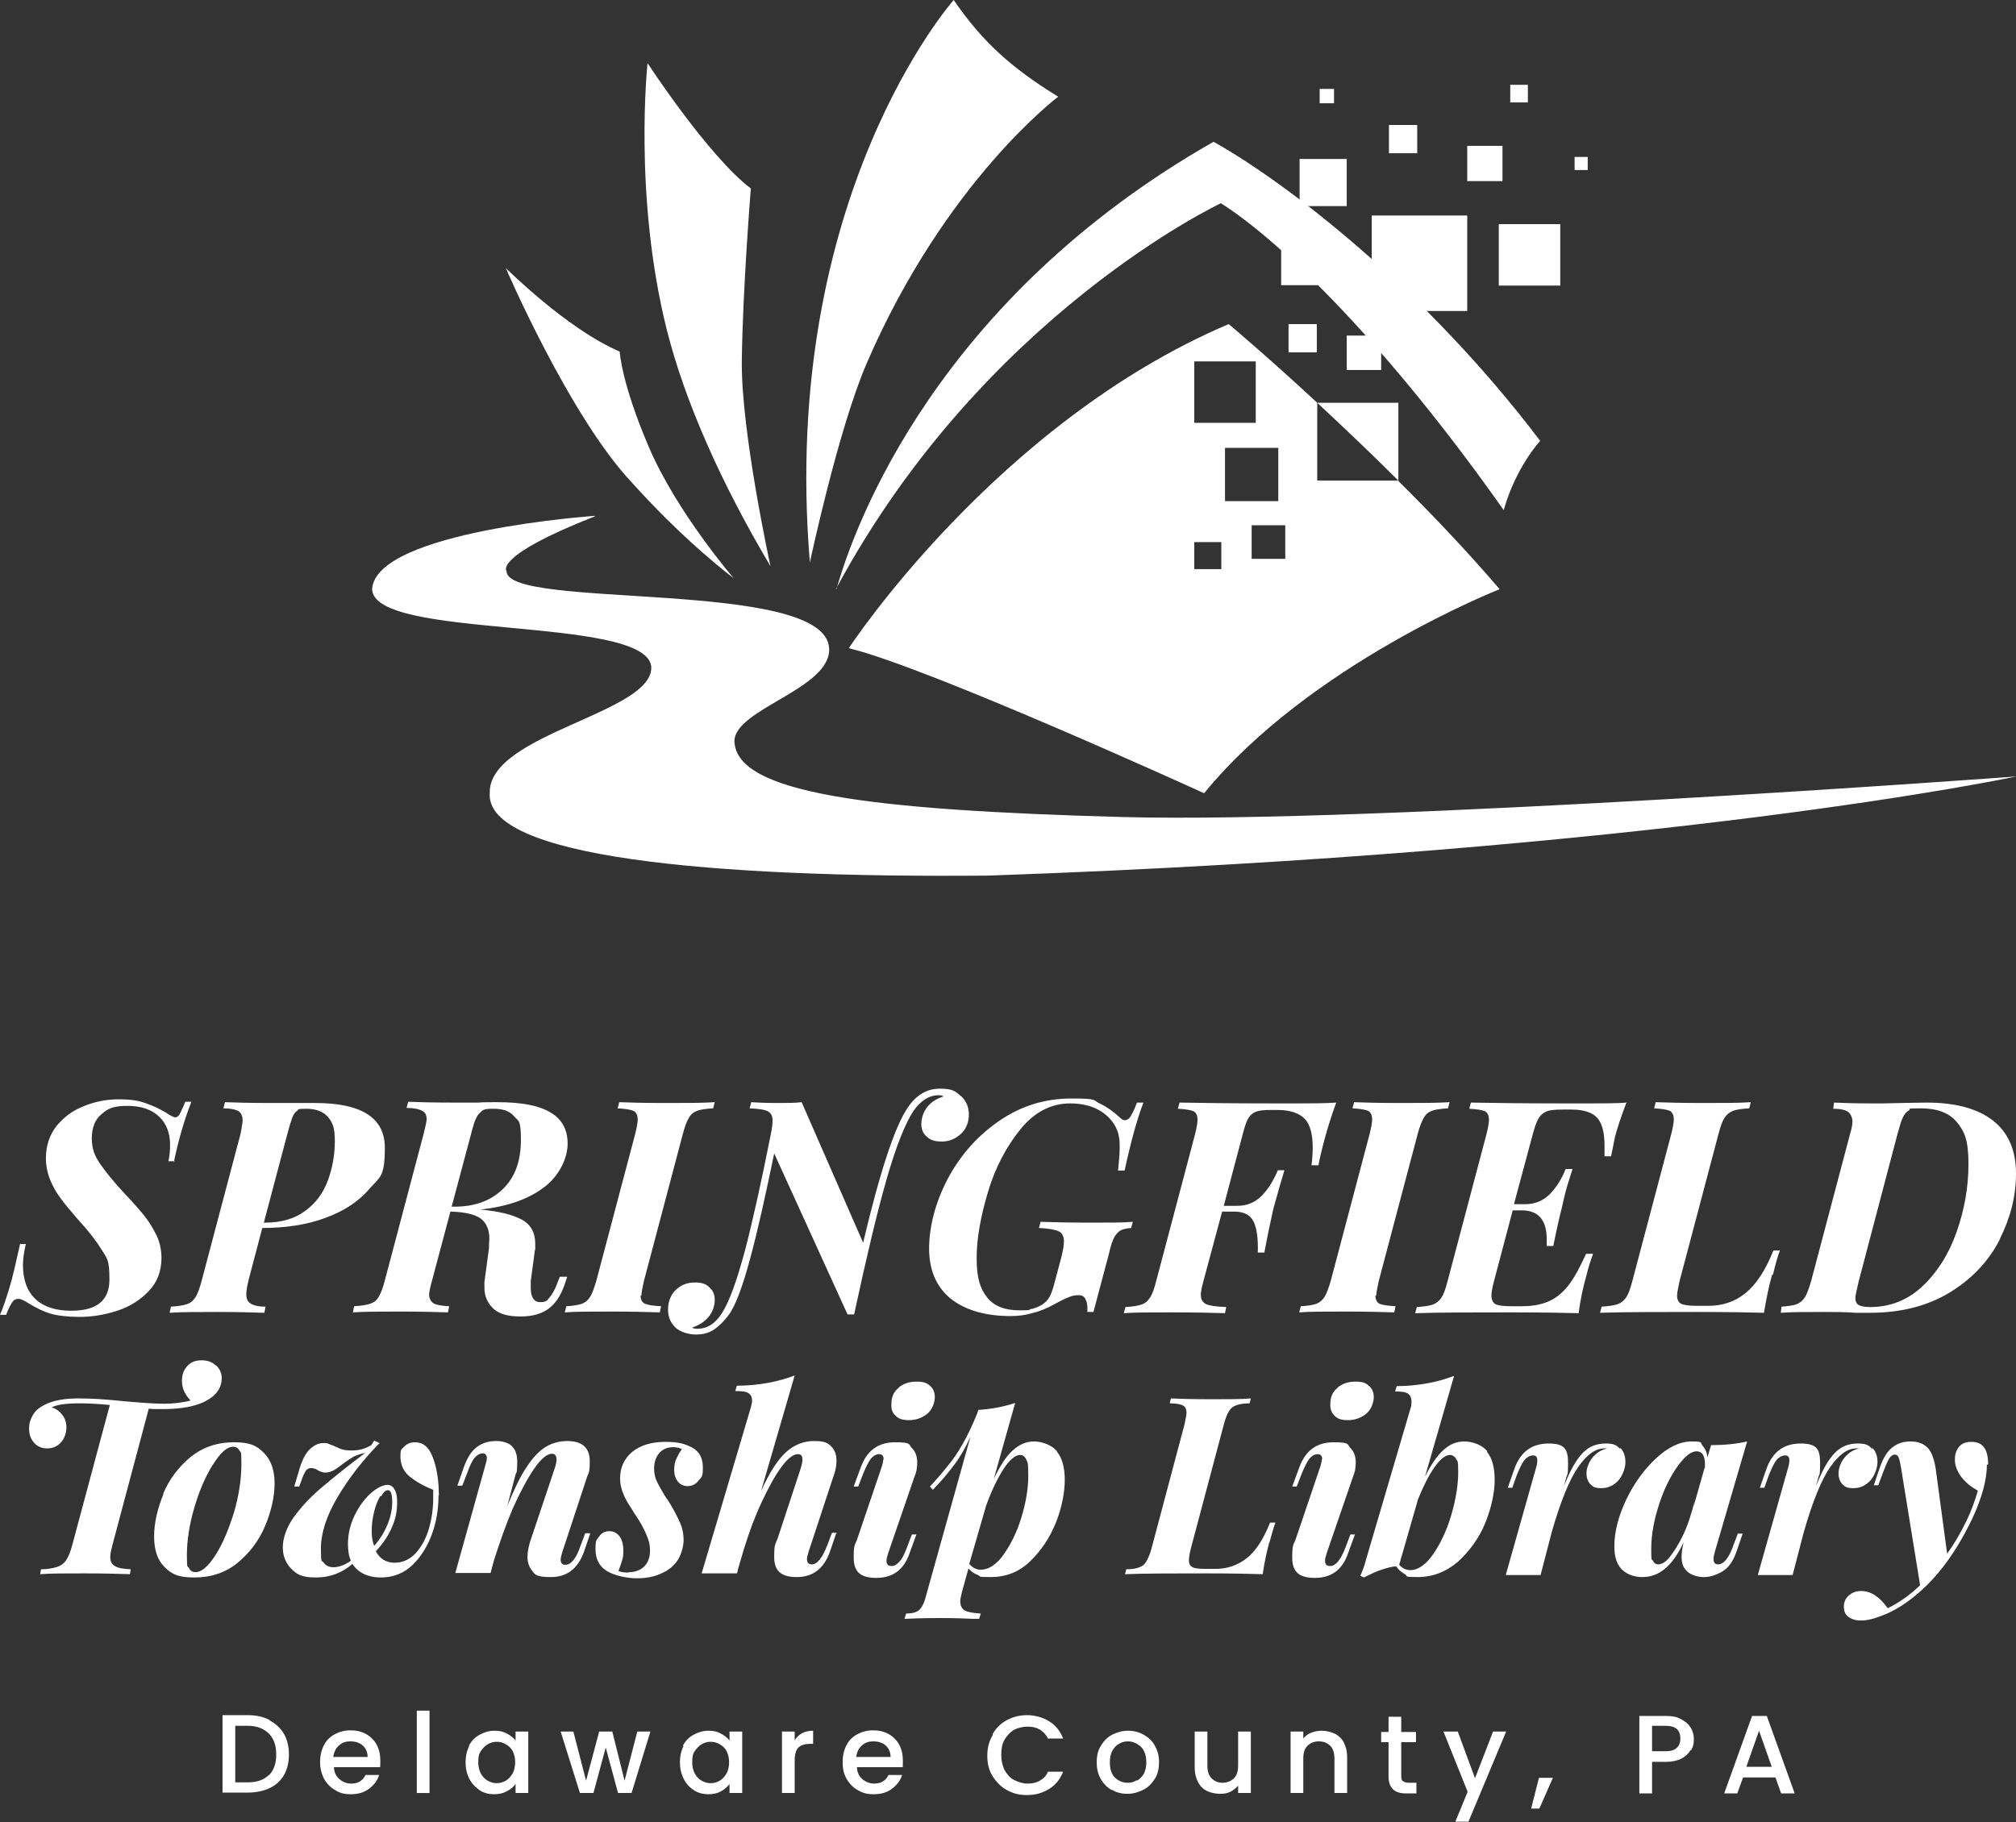 <svg xmlns="http://www.w3.org/2000/svg" id="Layer_1" viewBox="0 0 491.9 444.7"><rect x="0" y="0" width="491.9" height="444.7" fill="#333333" stroke="none"/><defs><style>      .st0 {        fill: #fff;      }    </style></defs><path class="st0" d="M179,141.1s-11.5-8.5-24.8-23.3c-15.2-16.1-30.8-52.4-30.8-52.4,0,0,14.9,14.9,27.8,20.4,0,0,.4,7.7,7.2,23.5,6.8,15.8,20.6,31.8,20.6,31.8h0Z"></path><path class="st0" d="M188,138.2c-12-20.2-20.9-40.2-25.3-57.7-8.2-32.7-4.7-65.1-4.7-65.1,0,0,14.8,22.7,25.2,30.6,0,0-2,24.9-2.2,42.1-.2,17.2,7,50.1,7,50.1h0Z"></path><path class="st0" d="M197.6,137.2C190.2,47.9,232.7,0,232.7,0c7,10.2,14.1,16.6,25.5,23.6,0,0-27.5,20.6-46.7,65-7,16.2-13.9,48.7-13.9,48.7h0Z"></path><path class="st0" d="M204.1,143.8c4.5-16.1,24.8-70.9,92-109.2,17.9,10,51.8,36.1,79.7,73,0,0-5.9,6.3-8.9,16.9-28.2-40-53.9-65.3-69-74.9,0,0-58,27.2-93.9,94.1h0Z"></path><path class="st0" d="M341.2,117.3h-19.8v-19c-12.4-11.5-21.6-19.2-21.6-19.2-56.7,24.1-92.7,79.1-92.7,79.1,19.5,4.7,86.7,35.4,86.7,35.4,25.8-31.6,72.1-49.8,72.1-49.8-7.6-8.9-16.2-18-24.7-26.4h0ZM291.4,88.2h15v15h-15v-15ZM298,138.9h-6.6v-6.6h6.6v6.6ZM298.9,122.3v-13h13v13h-13ZM313.6,136.4h-8.2v-8.2h8.2v8.2Z"></path><path class="st0" d="M145.1,125.9s-53.2,3.7-54.3,17.8c0,12.6,66.5,6.4,68.1,18.9.9,11.4-39.7,16.4-39.4,30.9-1.2,15.7,53.5,20.8,121.6,20.2,164.5-5.7,250.9-24.2,250.9-24.2,0,0-156.5,11.6-218.3,9.9s-94.1-5.8-94.5-18.5c0-7.9,23.7-12.8,23.1-22.7-.9-17.1-78.7-9.3-78.7-18.8,0,0-3.4-3.6,21.6-13.4h0Z"></path><path class="st0" d="M341.2,98.3v19c-6.9-6.9-13.8-13.4-19.8-19h19.8Z"></path><rect class="st0" x="314.4" y="79.1" width="6.9" height="6.9"></rect><rect class="st0" x="328.6" y="81.9" width="8.4" height="8.4"></rect><rect class="st0" x="312.6" y="57.1" width="12.5" height="12.5"></rect><rect class="st0" x="358" y="35.6" width="8.6" height="8.6"></rect><rect class="st0" x="365.7" y="54.7" width="15" height="15"></rect><rect class="st0" x="334.7" y="52.6" width="23.3" height="23.3"></rect><rect class="st0" x="317.1" y="38.8" width="11.5" height="11.5"></rect><rect class="st0" x="322" y="21.7" width="3.5" height="3.5"></rect><rect class="st0" x="368.5" y="20.7" width="4.3" height="4.3"></rect><rect class="st0" x="384.2" y="38.3" width="3.2" height="3.2"></rect><rect class="st0" x="301.9" y="45.3" width="4.5" height="4.5"></rect><rect class="st0" x="338.9" y="30.5" width="6.9" height="6.9"></rect><path class="st0" d="M42.6,283.4h-1.5c.3-1.4.4-2.8.4-4,0-2.9-.9-5.2-2.7-6.9-1.8-1.7-4.3-2.6-7.7-2.6s-4.7.6-6.3,2c-1.6,1.3-2.4,3.3-2.4,5.9s.7,4.3,2,6.2,3.3,4.4,6,7.3c2,2.1,3.6,3.9,4.8,5.4,1.2,1.5,2.1,3,3,4.8.8,1.7,1.2,3.6,1.2,5.5,0,3.2-1,5.9-3.1,8.1s-4.6,3.8-7.7,4.8c-3.1,1-6.1,1.5-9.1,1.5s-5.5-.3-7.2-.8-3.5-1.4-5.3-2.5c-1.1-.7-1.9-1.1-2.5-1.1s-1.1.2-1.5.8-.9,1.5-1.5,3.1H0c.8-1.8,1.5-4,2.3-6.6s1.6-6.2,2.6-10.7h1.4c-.4,1.8-.7,3.5-.7,5.1,0,3.6,1,6.4,3,8.3,2,1.9,4.9,2.9,8.8,2.9,6.2,0,9.3-2.5,9.3-7.6s-.6-5.1-1.9-7.3c-1.3-2.1-3.2-4.6-5.8-7.4-1.7-2-3.1-3.6-4.1-5-1-1.3-1.9-2.8-2.6-4.5s-1.1-3.5-1.1-5.4c0-3.1.9-5.7,2.6-7.9,1.8-2.2,4-3.8,6.8-4.9s5.5-1.6,8.4-1.6,4.7.3,6.4.9c1.8.6,3.5,1.4,5,2.3,1.2.8,2,1.2,2.4,1.2s.8-.3,1.1-.9.8-1.6,1.3-2.9h1.5c-1.8,4.6-3.2,9.5-4.3,14.8h0Z"></path><path class="st0" d="M60.6,312.7c-.3,1.2-.5,2.2-.5,3.2s.3,1.8,1,2.2c.7.5,1.9.8,3.7.8l-.3,1.5c-2.9-.1-6.6-.2-11.1-.2s-9.5,0-12,.2l.3-1.5c1.7-.1,3-.3,3.9-.6s1.5-.8,2.1-1.7c.5-.8,1-2.1,1.5-4l9.5-35.9c.3-1.6.5-2.7.5-3.4s-.3-1.7-1-2.1c-.7-.4-1.9-.7-3.7-.7l.4-1.5c2.5.1,6.3.2,11.5.2s4.1,0,5.2,0h5.3c11.3,0,17,3.6,17,10.9s-1.2,7.1-3.8,10.1-6,5.3-10.6,7c-4.5,1.7-9.7,2.5-15.5,2.5l-3.4,12.9h0ZM64.4,298.4h.3c4,0,7.3-1,9.8-2.9,2.6-1.9,4.4-4.4,5.5-7.4s1.7-6.2,1.7-9.6-.6-4.6-1.7-5.9-2.9-2-5.3-2-1.8.2-2.2.5c-.5.3-.9.9-1.2,1.7-.3.8-.7,2.1-1.2,4l-5.7,21.5h0Z"></path><path class="st0" d="M136.7,311.6h1.7l-.3.9c-.9,3-2.2,5.3-4,6.7-1.7,1.4-4.1,2.1-7.1,2.1s-5.2-.6-6.6-1.9-2.2-3-2.2-5.1,0-1.1,0-1.4l1.1-8.2c0-1.2.1-2,.1-2.4,0-2.2-.7-3.8-2.1-4.9-1.4-1-3.8-1.6-7.4-1.7l-4.5,16.9c-.5,1.7-.7,2.9-.7,3.5s.4,1.6,1.1,2,2,.6,3.8.7l-.3,1.5c-2.9-.1-6.7-.2-11.3-.2s-9.3,0-11.9.2l.3-1.5c1.7-.1,3-.3,3.9-.6s1.6-.8,2.1-1.7c.5-.8,1-2.1,1.5-4l9.5-35.9c.4-1.7.7-2.9.7-3.4,0-1-.3-1.7-1.1-2.1-.7-.4-2-.7-3.8-.7l.4-1.5c2.5.1,6.1.2,10.9.2h6.2c1.1-.1,2.7-.1,4.6-.1,5.9,0,10.2.8,13,2.5,2.8,1.6,4.2,4.2,4.2,7.6s-1.9,7.8-5.8,10.7c-3.8,2.9-9,4.7-15.5,5.4,4.4.4,7.7,1.2,10,2.4s3.4,3.2,3.4,6,0,.8-.1,1.6l-1,7.5c0,.4,0,.9,0,1.6,0,2.3.8,3.5,2.3,3.5s1.7-.4,2.4-1.3c.7-.8,1.4-2.2,2-3.9l.4-1h0ZM110.3,294.5h.6c4.9,0,8.8-1.4,11.8-4.3s4.4-6.9,4.4-12-.6-4.5-1.7-5.8-2.8-1.8-5.1-1.8-2.5.3-3.2,1c-.7.6-1.3,1.9-1.8,3.8l-5.1,19.1h0Z"></path><path class="st0" d="M156.3,316.2c0,1,.4,1.7,1.1,2s2,.5,3.9.6l-.3,1.5c-2.8-.1-6.7-.2-11.8-.2s-8.9,0-11.4.2l.4-1.5c1.7-.1,2.9-.3,3.8-.6.8-.3,1.5-.9,2-1.7.5-.8,1-2.2,1.5-3.9l9.5-35.9c.4-1.6.6-2.8.6-3.5,0-1.1-.4-1.8-1.1-2.1s-2-.5-3.8-.6l.4-1.5c2.4.1,6.1.2,11.4.2s8.7,0,11.9-.2l-.4,1.5c-1.8.1-3.1.3-3.9.6-.8.3-1.5.8-2,1.7-.5.8-1,2.1-1.5,4l-9.5,35.9c-.4,1.8-.6,3-.6,3.5h0Z"></path><path class="st0" d="M234.6,267.6c1.2,1.2,1.8,2.6,1.8,4.4s-.6,3.5-1.9,4.7-2.8,1.9-4.7,1.9-2.8-.4-3.7-1.2c-.9-.8-1.3-1.8-1.3-3.1s.5-3,1.5-4.2c1-1.2,2.3-2,3.9-2.5-.2-.2-.6-.3-1.2-.3-2.3,0-4.3,1.3-6.1,3.8-2.1,3.2-4.3,8.8-6.6,16.8s-4.9,19-7.9,32.9h-1.6l-17.9-39.3c-2.1,10.2-4,18.8-5.9,25.8-1.9,7-3.6,11.6-5.4,13.9-1.1,1.4-2.2,2.5-3.4,3.3-1.2.8-2.6,1.2-4.4,1.2s-3.8-.6-5-1.7c-1.2-1.2-1.8-2.6-1.8-4.4s.6-3.5,1.8-4.7,2.8-1.9,4.7-1.9,2.8.4,3.6,1.2c.9.8,1.3,1.8,1.3,3.1s-.5,3-1.6,4.2c-1,1.2-2.4,2-3.9,2.5.2.2.6.3,1.2.3,2.5,0,4.5-1.3,6.1-3.9,1.8-2.8,3.6-7.9,5.6-15.3,1.9-7.3,4-16.8,6.3-28.4.3-1.4.4-2.5.4-3.2,0-1.2-.4-1.9-1.2-2.3s-2.2-.6-4.4-.7l.4-1.5c1.5.1,3.7.2,6.4.2s4.2,0,5.9-.2l15,34.3c4.1-17.3,7.7-28.3,10.9-33,2.1-3.1,4.7-4.6,7.8-4.6s3.8.6,5,1.7h0Z"></path><path class="st0" d="M251.7,319.5c1-.3,1.8-.6,2.6-1.1.8-.5,1.4-1.2,1.8-1.9s.8-1.9,1.2-3.4l1.7-6.4c.4-1.6.6-2.8.6-3.8s-.4-2-1.3-2.4-2.5-.7-4.8-.8l.4-1.5c3,.1,7.1.2,12.3.2s7.9,0,10.2-.2l-.4,1.5c-1.2.1-2,.3-2.6.6-.5.3-1,.8-1.5,1.6-.4.8-.9,2.1-1.3,4l-3.8,14.3h-1.5c.1-1.2,0-2.2-.4-3-.3-.8-.9-1.1-1.7-1.1s-1.5.1-2.2.4c-.7.3-1.5.6-2.2,1-.8.4-1.3.7-1.7.9-1.8,1-3.6,1.7-5.3,2.1-1.7.5-3.4.7-5.2.7-6.3,0-11.2-1.5-14.7-4.3-3.5-2.9-5.2-7-5.2-12.2s1.5-11.2,4.5-16.9c3-5.7,7.1-10.4,12.4-14.1,5.3-3.7,11.2-5.6,17.8-5.6s5.2.4,6.9,1.2,3.4,2,5,3.5c.4.4.8.6,1.2.6s1-.3,1.4-1,1-1.8,1.5-3.3h1.6c-1.6,4.1-3.1,9.7-4.6,16.6h-1.6c.2-2.1.4-3.9.4-5.4s0-2.1-.2-2.9c-.1-.8-.4-1.6-.8-2.4-1-1.8-2.4-3.2-4.3-4.2s-4.2-1.5-6.8-1.5c-4.6,0-8.7,2.1-12.1,6.3-3.4,4.2-6.1,9.2-7.9,15.2s-2.8,11.4-2.8,16.3.9,7.5,2.6,9.6c1.7,2.1,4.3,3.1,7.8,3.1s2-.1,3-.4h0Z"></path><path class="st0" d="M326,269.2c-1.1,3-2,5.9-2.8,8.8-.8,3-1.3,5.2-1.5,6.4h-1.7c.2-1.5.3-3,.3-4.4,0-3.3-.7-5.7-2-7s-3.5-2.1-6.5-2.1h-1.7c-1.6,0-2.8.1-3.6.4s-1.4.8-1.9,1.6-.9,2.1-1.4,4l-4.6,17.4h3.3c2.3,0,4.3-.8,5.9-2.4,1.6-1.6,2.9-3.7,4-6.3h1.6c-.7,2.3-1.6,5.4-2.7,9.4-.4,1.8-1.2,5.4-2.2,10.7h-1.6c.1-3.3-.2-5.8-1-7.5-.8-1.7-2.4-2.5-4.8-2.5h-2.9l-4.6,17.1c-.4,1.5-.6,2.5-.6,3.2,0,1.2.5,1.9,1.3,2.3.9.4,2.5.6,4.9.7l-.3,1.5c-2.9-.1-7.2-.2-12.9-.2s-9.2,0-11.8.2l.4-1.5c1.7-.1,3-.3,3.9-.6s1.5-.8,2.1-1.7,1-2.1,1.5-4l9.5-35.9c.4-1.6.6-2.8.6-3.5,0-1.1-.4-1.8-1-2.1-.7-.3-2-.5-3.8-.6l.4-1.5c5.2.1,13.1.2,23.5.2s11.7,0,14.7-.2h0Z"></path><path class="st0" d="M335.6,316.2c0,1,.4,1.7,1,2,.7.3,2,.5,3.9.6l-.3,1.5c-2.8-.1-6.7-.2-11.8-.2s-8.9,0-11.4.2l.4-1.5c1.7-.1,3-.3,3.8-.6s1.5-.9,2-1.7c.5-.8,1-2.2,1.5-3.9l9.5-35.9c.4-1.6.6-2.8.6-3.5,0-1.1-.4-1.8-1-2.1-.7-.3-2-.5-3.8-.6l.4-1.5c2.4.1,6.1.2,11.4.2s8.7,0,11.9-.2l-.4,1.5c-1.8.1-3.1.3-3.9.6-.8.3-1.5.8-2,1.7s-1,2.1-1.5,4l-9.5,35.9c-.4,1.8-.6,3-.6,3.5h0Z"></path><path class="st0" d="M396.8,269.2c-1.4,3.7-2.3,6.5-2.8,8.5-.2,1.1-.5,2.6-.9,4.5h-1.6c0-.6,0-1.5,0-2.6,0-3.2-.6-5.5-1.8-6.8s-3.3-2-6.2-2h-2.2c-1.7,0-3,.1-3.8.4-.8.3-1.5.8-2,1.6-.5.8-1,2.1-1.5,4l-4.6,17.1h2.7c2.4,0,4.4-.8,6.1-2.5,1.6-1.7,2.9-3.7,3.8-6.1h1.7c-.9,2.8-1.7,5.3-2.2,7.6l-.4,1.8c-.6,2.3-1.3,5.4-2.1,9.4h-1.6c0-.3,0-.9,0-1.6,0-4.7-2-7.1-6.1-7.1h-2.2l-4.6,17.4c-.4,1.5-.6,2.7-.6,3.5s.4,1.7,1,2,1.9.5,3.7.5h2.7c2.6,0,4.8-.4,6.6-1.2,1.8-.8,3.4-2.1,4.8-3.9s2.8-4.4,4.3-7.7h1.7c-.5,1.4-1.1,3.1-1.6,5.2-.8,2.9-1.5,5.9-1.9,9.3-3.3-.1-8.8-.2-16.4-.2s-18.2,0-23.5.2l.4-1.5c1.7-.1,3-.3,3.9-.6.8-.3,1.5-.8,2.1-1.7s1-2.1,1.5-4l9.5-35.9c.4-1.6.6-2.8.6-3.5,0-1.1-.4-1.8-1-2.1-.7-.3-2-.5-3.8-.6l.4-1.5c5.2.1,13.1.2,23.5.2s11.7,0,14.7-.2h0Z"></path><path class="st0" d="M432.4,311.1c-.8,2.7-1.4,5.8-2,9.3-3.3-.1-8.8-.2-16.4-.2s-18.4,0-23.6.2l.4-1.5c1.7-.1,3-.3,3.9-.6.8-.3,1.5-.8,2.1-1.7s1-2.1,1.5-4l9.5-35.9c.4-1.6.6-2.8.6-3.5,0-1.1-.4-1.8-1-2.1-.7-.3-2-.5-3.8-.6l.4-1.5c2.5.1,6.5.2,11.9.2s8.3,0,11.3-.2l-.4,1.5c-1.8.1-3.1.3-3.9.6s-1.5.8-2.1,1.7-1,2.1-1.5,4l-9.5,35.9c-.4,1.8-.6,3-.6,3.5,0,1,.4,1.7,1,2s2,.5,3.8.5h2.9c3.4,0,6.4-1,9-3.1s4.9-5.6,6.8-10.4h1.6c-.5,1.3-1.1,3.3-1.7,5.9h0Z"></path><path class="st0" d="M487.9,302.6c-2.7,5.2-6.7,9.5-12.1,12.8s-11.9,5-19.5,5h-3.5c-2.8-.2-5.2-.2-7.4-.2-4.7,0-8.3,0-10.9.2l.2-1.5c1.6-.1,2.9-.3,3.7-.6.8-.3,1.5-.9,2-1.7.5-.8,1-2.2,1.5-3.9l9.5-35.9c.4-1.3.6-2.3.6-3.1s-.4-1.8-1-2.3c-.7-.5-1.9-.8-3.7-.8l.2-1.5c2.2.1,5.4.2,9.5.2h2.3c5.1-.1,8.6-.2,10.8-.2,7.1,0,12.5,1.5,16.2,4.4,3.7,2.9,5.6,7.2,5.6,12.9s-1.4,10.9-4,16.1h0ZM469.1,313.9c3.6-3.4,6.4-7.8,8.3-13.2,1.9-5.4,2.9-10.9,2.9-16.6s-.9-7.9-2.8-10.2-4.8-3.4-8.9-3.4-2.2.2-2.8.5-1.1.9-1.5,1.7c-.4.8-.8,2.2-1.3,4l-9.5,36.1c-.5,2.1-.8,3.5-.8,4,0,.8.3,1.4.8,1.7s1.5.5,2.8.5c4.9,0,9.2-1.7,12.8-5.1h0Z"></path><path class="st0" d="M52.8,333.3c.8.8,1.3,1.8,1.3,3,0,2.5-1.4,4.4-4.2,5.8-2.5,1.2-5.8,1.8-10.1,1.8s-1.9,0-3.5-.1l-8.9,33.4c-.3,1.2-.5,2.1-.5,2.8,0,1,.4,1.8,1.1,2.2.8.5,2,.7,3.9.8l-.2,1.2c-2.5-.1-6.3-.2-11.2-.2s-8.4,0-10.7.2l.2-1.2c1.7,0,3.1-.3,4-.6.9-.3,1.7-.9,2.2-1.7.5-.8,1-2,1.4-3.5l9.2-34.3c-3-.3-5.5-.4-7.3-.4-3.4,0-5.6.3-6.9,1,1.1.3,1.9.9,2.6,1.8s1,1.9,1,3.1-.4,2.6-1.3,3.6c-.9,1-2,1.5-3.4,1.5s-2.4-.5-3.2-1.4c-.8-.9-1.2-2-1.2-3.4s.3-2.2.9-3.3,1.6-1.9,3-2.6c2-1,4.7-1.5,8.1-1.5s6.4.2,11.3.7c4.5.4,7.7.6,9.7.6s4.8-.3,6.4-.8c-.6-.6-1.1-1.3-1.5-2.1-.4-.8-.6-1.7-.6-2.7,0-1.5.4-2.6,1.3-3.6s2-1.4,3.5-1.4,2.5.4,3.4,1.2Z"></path><path class="st0" d="M39.8,364.6c1.5-3.6,3.8-6.6,6.7-9,3-2.4,6.5-3.6,10.6-3.6s5.6.9,7.3,2.6c1.7,1.7,2.6,4.2,2.6,7.4s-.8,6.8-2.3,10.4-3.8,6.6-6.7,9-6.5,3.6-10.6,3.6-5.6-.9-7.3-2.6-2.5-4.2-2.5-7.4.8-6.8,2.3-10.4h0ZM51.9,357.5c-1.8,2.9-3.3,6.4-4.5,10.5s-1.8,8-1.8,11.6.2,2.5.5,3.1c.3.6.8,1,1.6,1,1.5,0,3.1-1.4,4.9-4.2,1.8-2.8,3.2-6.3,4.5-10.4,1.2-4.1,1.8-8.1,1.8-11.8s-.2-2.7-.5-3.3c-.3-.6-.8-.9-1.5-.9-1.5,0-3.1,1.4-4.9,4.3h0Z"></path><path class="st0" d="M107,364.9c0,3.3-.5,6.5-1.6,9.5s-2.7,5.6-4.8,7.6-4.7,3-7.7,3-5.5-1.1-6.9-3.3c-2.6,2.2-5.5,3.3-8.9,3.3s-4.6-.7-6-2.1c-1.4-1.4-2.1-3.2-2.1-5.3s.9-4.8,2.6-7.2,4-4.9,6.7-7.2,6.4-5.3,10.8-8.6c-1,.2-1.9.5-2.8.9-.8.5-1.8,1.1-2.8,1.9-.9.7-1.6,1.2-2.2,1.5s-1.2.5-1.9.5-1.2-.2-1.9-.6c-.6-.4-1.1-.5-1.6-.5s-1,.2-1.3.7-.7,1.2-1,2.2l-.6,1.6h-1.2l1.3-4.4c.7-2.3,1.6-3.9,2.6-4.8s2-1.4,3.2-1.4.9,0,1.3.2.9.3,1.5.6c.1,0,.4.2.9.4.5.2,1,.4,1.6.5s1.1.1,1.7.1c1.7,0,3.2-.4,4.7-1.3l.7-1.1,1.3.6c-4.2,4.3-7.6,8.7-10.3,13.3s-4,8.7-4,12.5.2,2.7.7,3.4,1.3,1.1,2.4,1.1,2.8-.5,4.2-1.6c-.5-1.1-.7-2.5-.7-4.1,0-2.3.5-4.6,1.6-6.9s2.4-4,3.9-5.4c1.6-1.4,3-2.1,4.2-2.1s2.3,1.3,2.3,4-.4,4.3-1.3,6.4c-.9,2.1-2.2,4-3.9,5.8,1,1.9,2.6,2.8,4.6,2.8s3.7-.8,5.2-2.4c1.4-1.6,2.5-3.6,3.2-6.1.7-2.5,1-4.9,1-7.4s0-1.5,0-1.9c-2.3-.9-4.2-2-5.7-3.2s-2.3-2.9-2.3-4.9.3-1.8,1-2.5,1.5-1,2.6-1c1.9,0,3.2,1.1,4.1,3.2.9,2.1,1.4,4.6,1.6,7.3,0,1,.1,1.8.1,2.4h0ZM92.8,365.1c-.6,1-1.1,2.2-1.5,3.8-.4,1.6-.6,3.1-.6,4.8s.2,2.5.6,3.6c1.3-1.5,2.4-3.2,3.2-5.1.8-1.9,1.2-3.8,1.2-5.6s-.3-2.9-1-2.9-1.1.5-1.7,1.5h0Z"></path><path class="st0" d="M144,374.3l-1.5,4.4c-1.5,4.2-4.2,6.2-8.1,6.2s-3.9-.7-4.9-2c-.5-.8-.8-1.7-.8-2.9s.3-2.9,1-4.8l5.5-16.4c.4-1.1.6-2,.6-2.6,0-.9-.4-1.4-1.1-1.4-1.2,0-2.7,1.2-4.4,3.7s-3.4,5.7-5.2,9.7c-1.7,4-3.2,8.3-4.6,12.7l-.8,3h-8.6l7.3-26.2c.2-.7.4-1.4.4-1.9s-.3-1.1-1-1.1-1.4.4-2,1.1c-.6.7-1.2,2-1.8,3.7l-1.2,3.1h-1.2l1.6-4.6c.8-2.2,1.8-3.8,3.1-4.8,1.3-1,2.9-1.5,4.7-1.5,3.5,0,5.2,1.7,5.2,5s-.2,2.3-.5,3.5l-1.9,7.3c1.7-4.1,3.2-7.3,4.8-9.6,1.5-2.3,3.1-3.9,4.6-4.8s3.3-1.4,5.2-1.4c3.6,0,5.5,1.6,5.5,4.9s-.3,2.6-.8,4.3l-5.9,17.9c-.2.7-.4,1.3-.4,1.8,0,.9.4,1.3,1.1,1.3s1.3-.3,1.9-1,1.3-1.9,1.9-3.8l1.1-2.9h1.1,0Z"></path><path class="st0" d="M153.5,383.7c1.5,0,2.8-.5,3.7-1.4.9-.9,1.4-2.2,1.4-3.8s-.3-2.6-.9-4-1.4-2.9-2.6-4.7c-.2-.2-.6-1-1.4-2.2s-1.4-2.4-1.8-3.5c-.4-1.1-.6-2.2-.6-3.3,0-2.6,1-4.8,2.9-6.4s4.7-2.5,8.1-2.5,4.8.5,6.6,1.4c1.8,1,2.6,2.6,2.6,4.9s-.3,2.2-1,3.1-1.6,1.4-2.7,1.4-1.8-.4-2.4-1.1c-.6-.8-.9-1.7-.9-2.9s.2-2,.6-2.8c.4-.9.8-1.6,1.3-2.2-.5-.3-1.2-.5-2.1-.5-1.5,0-2.6.5-3.4,1.4-.8.9-1.3,2.2-1.3,3.8,0,1.1.2,2.1.6,3,.4.9,1.1,2.1,2.1,3.8l.9,1.3c1.3,2.1,2.2,3.9,2.8,5.3.6,1.4.8,2.8.8,4.1s-.5,3.4-1.4,4.8c-.9,1.4-2.2,2.5-4,3.3-1.7.8-3.7,1.2-6,1.2s-5.3-.6-7.2-1.7c-1.9-1.1-2.9-2.9-2.9-5.4s.3-2.2.9-3.1,1.4-1.3,2.5-1.3,1.9.5,2.5,1.3c.6.9.9,2,.9,3.4s-.1,1.7-.3,2.4c-.2.7-.5,1.6-.9,2.6.6.3,1.4.4,2.4.4h0Z"></path><path class="st0" d="M204,374.3l-1.5,4.4c-1.5,4.2-4.2,6.2-8.1,6.2s-5.5-1.6-5.5-4.9.3-3,.9-4.7l5.4-16.4c.4-1.2.6-2.1.6-2.7,0-.9-.4-1.3-1.1-1.3-1.1,0-2.5,1-4,3.1-1.6,2.1-3.1,4.9-4.8,8.5s-3.1,7.4-4.4,11.6l-1.5,5.1s0,.1,0,.2h0c0,0-.2.6-.2.6h-8.6l12-40.5c.2-.7.3-1.3.3-1.7,0-.8-.3-1.4-.9-1.8-.6-.4-1.7-.5-3.2-.5l.4-1.3c2.8,0,5.4-.3,7.6-.7,2.2-.4,4.4-1,6.5-1.8l-8.2,28.2c2.1-4.6,4.1-7.7,6.1-9.5s4.3-2.7,6.8-2.7,3.3.4,4.2,1.3c.9.9,1.3,2,1.3,3.5s-.3,2.7-.9,4.3l-5.9,17.9c-.2.7-.4,1.3-.4,1.8,0,.9.4,1.3,1.2,1.3,1.3,0,2.6-1.6,3.8-4.8l1.1-2.9h1.2Z"></path><path class="st0" d="M215.6,356.1c0-.8-.4-1.2-1.1-1.2s-1.4.4-2,1.1c-.6.8-1.2,2-1.9,3.7l-1.2,3.1h-1.1l1.7-4.6c1.5-4.2,4.3-6.2,8.4-6.2s3.2.5,4.1,1.4c.9.9,1.3,2.1,1.3,3.5s-.2,2.4-.7,3.6l-6.4,18.6c-.2.7-.4,1.3-.4,1.8,0,.9.4,1.3,1.2,1.3s1.2-.3,1.9-1,1.3-1.9,2-3.8l1.1-2.9h1.1l-1.6,4.4c-1.4,4.2-4.1,6.2-8.2,6.2s-5.5-1.7-5.5-5,.3-2.9.9-4.6l5.9-17.4c.3-.9.4-1.5.4-1.8h0ZM219.2,338.7c1.2-1,2.6-1.5,4.4-1.5s2.5.3,3.3,1,1.2,1.6,1.2,2.8-.6,3-1.8,4-2.7,1.6-4.5,1.6-2.6-.4-3.3-1.1c-.8-.7-1.1-1.7-1-2.9,0-1.7.6-3,1.8-3.9h0Z"></path><path class="st0" d="M257.9,354.3c1.3,1.6,1.9,3.9,1.9,6.9s-.7,6.8-2.2,10.5c-1.5,3.7-3.6,6.8-6.3,9.4s-5.9,3.8-9.6,3.8-2.2-.2-3.1-.5c-1-.4-1.7-.9-2.3-1.6l-1.6,5.8c-.2.9-.4,1.6-.4,2.2,0,1.1.4,1.9,1.2,2.3.8.4,2.1.6,3.8.7l-.4,1.3h-1.4c-4.1-.2-6.9-.2-8.2-.2s-4.2,0-8.6.2l.4-1.3c1.5,0,2.5-.3,3.1-.8.6-.5,1.2-1.5,1.6-3l11-39.4c-1.1,2.5-2.4,4.8-3.9,6.8-1.5,2-3.2,4.1-5.3,6.2l-.7-.8c1.8-1.9,3.2-3.6,4.4-5.1,1.2-1.4,2.4-3.2,3.6-5.3,1.2-2.1,2.4-4.6,3.6-7.6l.2-.7c3.3-.2,6.3-.8,9-1.7l-5.2,18.5c1.5-3.1,3-5.5,4.6-6.9,1.6-1.5,3.4-2.2,5.2-2.2s4.3.8,5.6,2.4h0ZM244.8,379.5c1.8-2.5,3.3-5.5,4.4-9.1,1.1-3.6,1.7-7,1.7-10.3s-.2-3.2-.5-3.9c-.3-.7-.8-1.1-1.5-1.1-1.2,0-2.6,1.2-4.1,3.5-1.5,2.4-2.9,5.3-4.2,8.9l-4.1,14.2c.8.9,1.7,1.4,2.8,1.4,1.9,0,3.8-1.2,5.6-3.7h0Z"></path><path class="st0" d="M309.7,376.4c-.6,2.3-1.2,4.9-1.6,7.8-2.8-.1-7.3-.2-13.8-.2s-15.4,0-19.8.2l.3-1.2c1.5,0,2.5-.2,3.2-.5.7-.2,1.3-.7,1.7-1.4.4-.7.9-1.8,1.3-3.3l8-30.1c.3-1.4.5-2.3.5-2.9,0-.9-.3-1.5-.9-1.8s-1.6-.5-3.2-.5l.3-1.2c2.1.1,5.5.2,10,.2s7,0,9.5-.2l-.3,1.2c-1.5,0-2.6.2-3.3.5-.7.2-1.3.7-1.7,1.4-.5.7-.9,1.8-1.3,3.3l-8,30.1c-.4,1.5-.5,2.5-.5,3,0,.9.3,1.4.9,1.7.6.3,1.6.4,3.2.4h2.4c2.9,0,5.4-.9,7.6-2.6s4.1-4.7,5.7-8.7h1.3c-.4,1.1-.9,2.8-1.5,5h0Z"></path><path class="st0" d="M322.6,356.1c0-.8-.4-1.2-1.1-1.2s-1.4.4-2,1.1c-.6.8-1.2,2-1.9,3.7l-1.2,3.1h-1.1l1.7-4.6c1.5-4.2,4.3-6.2,8.4-6.2s3.2.5,4.1,1.4,1.3,2.1,1.3,3.5-.2,2.4-.7,3.6l-6.4,18.6c-.2.7-.4,1.3-.4,1.8,0,.9.4,1.3,1.2,1.3s1.2-.3,1.9-1c.6-.7,1.3-1.9,2-3.8l1.1-2.9h1.1l-1.6,4.4c-1.4,4.2-4.1,6.2-8.2,6.2s-5.5-1.7-5.5-5,.3-2.9.9-4.6l5.9-17.4c.3-.9.4-1.5.4-1.8h0ZM326.3,338.7c1.2-1,2.6-1.5,4.4-1.5s2.5.3,3.3,1c.8.7,1.2,1.6,1.2,2.8s-.6,3-1.8,4c-1.2,1-2.7,1.6-4.5,1.6s-2.6-.4-3.3-1.1-1.1-1.7-1-2.9c0-1.7.6-3,1.8-3.9h0Z"></path><path class="st0" d="M362.8,354.3c1.3,1.6,1.9,3.9,1.9,6.9s-.8,6.8-2.3,10.5-3.8,6.8-6.6,9.4c-2.9,2.5-6.2,3.8-9.9,3.8s-2.2-.2-3.1-.7-1.6-1.1-2.1-1.9c-1.1,0-2.3.4-3.6.8s-2.7,1.1-4.3,1.9l-.9-.4c.5-1.1,1-2.3,1.3-3.6l11-37.4c.2-.5.2-1.1.2-1.7s-.3-1.4-.9-1.8c-.6-.4-1.7-.5-3.1-.5l.4-1.3c2.8,0,5.3-.3,7.5-.7,2.2-.4,4.4-1,6.5-1.8l-7.1,24.6c1.5-3,3-5.2,4.5-6.5,1.5-1.4,3.2-2.1,5.1-2.1s4.3.8,5.6,2.4h0ZM349.7,379.3c1.8-2.6,3.3-5.8,4.4-9.5,1.1-3.8,1.7-7.3,1.7-10.5s-.2-2.6-.5-3.2c-.3-.6-.9-1-1.5-1-1.1,0-2.4,1-3.8,3-1.4,2-2.7,4.6-4,7.8l-4.6,16c.8.9,1.7,1.3,2.7,1.3,1.9,0,3.8-1.3,5.6-3.9h0Z"></path><path class="st0" d="M395.3,353.3c.9.9,1.3,2.1,1.3,3.5s-.6,3.2-1.7,4.5c-1.1,1.2-2.5,1.9-4.1,1.9s-2.1-.3-2.7-.9c-.6-.6-1-1.5-1-2.7s.5-2.7,1.5-3.9,2.2-1.9,3.6-2.2c0,0-.2,0-.4,0-.2,0-.3,0-.4,0-2.1,0-4.2,1.5-6.3,4.5-2.1,3-4.3,8.3-6.5,16l-2.7,10.4h-8.5l7.4-26.2c.2-.6.3-1.3.3-1.9s-.3-1.1-1-1.1-1.5.4-2.1,1.1c-.6.7-1.2,2-1.9,3.7l-1.1,3.1h-1.1l1.6-4.6c1.5-4.2,4.3-6.2,8.4-6.2s4.7,1.6,4.7,4.9-.2,2.4-.5,3.6l-.5,1.9c1.5-3.8,3-6.5,4.6-8.1,1.5-1.6,3.4-2.3,5.6-2.3s2.7.5,3.6,1.4h0Z"></path><path class="st0" d="M424.1,374.3h1.1l-1.5,4.4c-.8,2.3-1.9,3.9-3.4,4.8s-3,1.4-4.6,1.4-3.6-.6-4.5-1.9c-.6-.7-.9-1.7-.9-3s.2-2.2.5-3.6c-1.4,3-2.9,5.1-4.6,6.5s-3.5,2-5.5,2-3.9-.7-5.1-2-1.7-3.1-1.7-5.5c0-3.6,1-7.4,2.9-11.4s4.4-7.4,7.3-10.1,5.8-4.1,8.7-4.1,2,.3,2.6,1,1.1,1.6,1.2,2.9l.9-3c3.2,0,6.2-.3,8.8-.9l-7.9,27c-.2.7-.3,1.2-.3,1.7,0,.9.4,1.3,1.1,1.3,1.4,0,2.7-1.6,3.8-4.8l1.1-2.9h0ZM416,358.2c0-.2,0-.5,0-.9,0-1-.2-1.8-.5-2.3-.3-.5-.9-.8-1.5-.8-1.4,0-2.9,1.2-4.7,3.7s-3.3,5.6-4.5,9.3c-1.2,3.7-1.9,7.3-1.9,10.8s.1,2.3.4,2.9.7.9,1.3.9c.9,0,1.9-.6,2.9-1.9s2.1-3,3.2-5.3c1.1-2.3,2-5.1,2.8-8.3l-.3,1.5,2.7-9.5h0Z"></path><path class="st0" d="M456.8,353.3c.9.9,1.3,2.1,1.3,3.5s-.6,3.2-1.7,4.5c-1.1,1.2-2.5,1.9-4.1,1.9s-2.1-.3-2.7-.9c-.6-.6-1-1.5-1-2.7s.5-2.7,1.5-3.9,2.2-1.9,3.6-2.2c0,0-.2,0-.4,0-.2,0-.3,0-.4,0-2.1,0-4.2,1.5-6.3,4.5-2.1,3-4.3,8.3-6.5,16l-2.7,10.4h-8.5l7.4-26.2c.2-.6.3-1.3.3-1.9s-.3-1.1-1-1.1-1.5.4-2.1,1.1c-.6.7-1.2,2-1.9,3.7l-1.1,3.1h-1.1l1.6-4.6c1.5-4.2,4.3-6.2,8.4-6.2s4.7,1.6,4.7,4.9-.2,2.4-.5,3.6l-.5,1.9c1.5-3.8,3-6.5,4.6-8.1,1.5-1.6,3.4-2.3,5.6-2.3s2.7.5,3.6,1.4h0Z"></path><path class="st0" d="M484.8,357.5c0,3.6-1.2,8-3.5,13-2.4,5-5.1,9.5-8.4,13.4-2.1,2.5-4.3,4.6-6.8,6.5s-5,3.3-7.7,4.2c-1.6.6-3,.9-4.3.9s-2.3-.3-3.1-.9-1.1-1.4-1.1-2.5.4-2,1.2-2.7c.8-.7,1.8-1.1,3-1.1,2.4,0,4.5,1.4,6.5,4.2,2.9-1.4,5.5-3.3,7.9-5.6l-4.7-29c-.2-1.1-.4-1.9-.6-2.3-.2-.4-.5-.6-.9-.6s-.9.3-1.3.9-.9,1.8-1.6,3.6l-1.1,3h-1.1l1.5-4.4c.8-2.3,1.8-3.9,3.1-4.9s2.7-1.4,4.4-1.4,3.1.5,4.1,1.5,1.6,2.7,2,5.1l2.8,20.8c1.8-2.5,3.3-5.1,4.6-7.8,1.3-2.6,2.2-5.2,2.9-7.6-1.7-.9-3-2-4.1-3.4-1-1.4-1.6-2.9-1.5-4.4,0-1.2.4-2.2,1.1-3,.7-.8,1.7-1.1,3-1.1,2.7,0,4,1.8,4,5.5h0Z"></path><path class="st0" d="M65.8,419.9c1.5.8,2.7,1.9,3.5,3.3.8,1.4,1.2,3.1,1.2,5s-.4,3.6-1.2,5c-.8,1.4-2,2.5-3.5,3.2s-3.3,1.1-5.3,1.1h-6.2v-18.9h6.2c2,0,3.8.4,5.3,1.2h0ZM65.6,433.3c1.2-1.2,1.8-2.9,1.8-5.1s-.6-3.9-1.8-5.1-2.9-1.9-5.1-1.9h-3.1v13.8h3.1c2.2,0,3.9-.6,5.1-1.8h0Z"></path><path class="st0" d="M92.9,431.3h-11.4c0,1.2.5,2.2,1.3,2.9s1.8,1.1,2.9,1.1c1.7,0,2.8-.7,3.5-2.1h3.3c-.4,1.4-1.3,2.5-2.5,3.4s-2.7,1.3-4.4,1.3-2.7-.3-3.8-1c-1.1-.6-2-1.5-2.7-2.7-.6-1.2-1-2.5-1-4.1s.3-2.9.9-4.1c.6-1.2,1.5-2.1,2.6-2.7,1.1-.6,2.4-1,3.9-1s2.7.3,3.8.9c1.1.6,2,1.5,2.6,2.6.6,1.1.9,2.4.9,3.9s0,1.1-.1,1.5h0ZM89.7,428.8c0-1.1-.4-2.1-1.2-2.8-.8-.7-1.8-1-3-1s-2,.3-2.8,1c-.8.7-1.2,1.6-1.4,2.8h8.3Z"></path><path class="st0" d="M104.8,417.5v20.1h-3.1v-20.1h3.1Z"></path><path class="st0" d="M114.4,426.1c.6-1.2,1.5-2.1,2.6-2.7,1.1-.6,2.3-1,3.6-1s2.2.2,3.1.7,1.6,1,2.1,1.7v-2.2h3.1v15h-3.1v-2.2c-.5.7-1.2,1.3-2.2,1.8-.9.5-1.9.7-3.1.7s-2.5-.3-3.5-1-1.9-1.6-2.5-2.8c-.6-1.2-.9-2.5-.9-4s.3-2.8.9-4h0ZM125.1,427.4c-.4-.8-1-1.3-1.7-1.7-.7-.4-1.4-.6-2.2-.6s-1.5.2-2.2.6c-.7.4-1.2,1-1.7,1.7s-.6,1.6-.6,2.7.2,1.9.6,2.7,1,1.4,1.7,1.8c.7.4,1.4.6,2.2.6s1.5-.2,2.2-.6,1.2-1,1.7-1.8c.4-.8.6-1.7.6-2.7s-.2-1.9-.6-2.7h0Z"></path><path class="st0" d="M158.7,422.6l-4.6,15h-3.3l-3-11.1-3,11.1h-3.3l-4.7-15h3.1l3.1,12,3.2-12h3.2l3,12,3.1-12h3.1Z"></path><path class="st0" d="M166.6,426.1c.6-1.2,1.5-2.1,2.6-2.7s2.3-1,3.6-1,2.2.2,3.1.7c.9.5,1.6,1,2.1,1.7v-2.2h3.1v15h-3.1v-2.2c-.5.7-1.2,1.3-2.1,1.8-.9.5-1.9.7-3.1.7s-2.5-.3-3.5-1c-1.1-.7-1.9-1.6-2.5-2.8-.6-1.2-.9-2.5-.9-4s.3-2.8.9-4h0ZM177.3,427.4c-.4-.8-1-1.3-1.7-1.7s-1.4-.6-2.2-.6-1.5.2-2.2.6c-.7.4-1.2,1-1.7,1.7s-.6,1.6-.6,2.7.2,1.9.6,2.7,1,1.4,1.7,1.8,1.4.6,2.2.6,1.5-.2,2.2-.6,1.2-1,1.7-1.8c.4-.8.6-1.7.6-2.7s-.2-1.9-.6-2.7h0Z"></path><path class="st0" d="M195.7,423c.8-.4,1.6-.6,2.7-.6v3.2h-.8c-1.2,0-2.1.3-2.8.9-.6.6-.9,1.7-.9,3.2v7.9h-3.1v-15h3.1v2.2c.4-.8,1.1-1.4,1.8-1.8h0Z"></path><path class="st0" d="M220.5,431.3h-11.4c0,1.2.5,2.2,1.3,2.9s1.8,1.1,2.9,1.1c1.7,0,2.8-.7,3.5-2.1h3.3c-.4,1.4-1.3,2.5-2.5,3.4s-2.7,1.3-4.4,1.3-2.7-.3-3.9-1c-1.1-.6-2-1.5-2.7-2.7s-1-2.5-1-4.1.3-2.9.9-4.1c.6-1.2,1.5-2.1,2.6-2.7,1.1-.6,2.4-1,3.9-1s2.7.3,3.8.9c1.1.6,2,1.5,2.6,2.6.6,1.1.9,2.4.9,3.9s0,1.1-.1,1.5h0ZM217.3,428.8c0-1.1-.4-2.1-1.2-2.8-.8-.7-1.8-1-3-1s-2,.3-2.8,1c-.8.7-1.2,1.6-1.4,2.8h8.3Z"></path><path class="st0" d="M242.2,423.2c.9-1.5,2-2.6,3.5-3.4,1.5-.8,3.1-1.2,4.9-1.2s3.8.5,5.4,1.5c1.6,1,2.7,2.4,3.4,4.2h-3.7c-.5-1-1.2-1.7-2-2.2-.9-.5-1.9-.7-3-.7s-2.4.3-3.3.8c-1,.6-1.7,1.4-2.3,2.4s-.8,2.3-.8,3.7.3,2.6.8,3.7c.6,1,1.3,1.9,2.3,2.4s2.1.9,3.3.9,2.1-.2,3-.7c.9-.5,1.6-1.2,2-2.2h3.7c-.7,1.8-1.8,3.2-3.4,4.2s-3.4,1.5-5.4,1.5-3.4-.4-4.9-1.2-2.6-2-3.5-3.4-1.3-3.1-1.3-5,.4-3.5,1.3-5h0Z"></path><path class="st0" d="M271.3,436.9c-1.1-.6-2-1.5-2.7-2.7s-1-2.5-1-4.1.3-2.9,1-4c.7-1.2,1.6-2.1,2.7-2.7,1.2-.6,2.5-1,3.9-1s2.7.3,3.9,1,2.1,1.5,2.7,2.7c.7,1.2,1,2.5,1,4s-.3,2.9-1,4-1.6,2.1-2.8,2.7-2.5,1-3.9,1-2.7-.3-3.8-1h0ZM277.4,434.6c.7-.4,1.3-1,1.7-1.7.4-.8.6-1.7.6-2.8s-.2-2-.6-2.8c-.4-.8-1-1.3-1.7-1.7s-1.4-.6-2.2-.6-1.5.2-2.2.6-1.2,1-1.6,1.7-.6,1.7-.6,2.8c0,1.6.4,2.9,1.2,3.7s1.9,1.3,3.1,1.3,1.5-.2,2.2-.6h0Z"></path><path class="st0" d="M305.2,422.6v15h-3.1v-1.8c-.5.6-1.1,1.1-1.9,1.5s-1.6.5-2.5.5-2.2-.2-3.2-.7-1.7-1.2-2.2-2.2c-.5-1-.8-2.1-.8-3.5v-8.8h3.1v8.3c0,1.3.3,2.4,1,3.1.7.7,1.6,1.1,2.7,1.1s2.1-.4,2.8-1.1,1-1.7,1-3.1v-8.3h3.1Z"></path><path class="st0" d="M325.7,423.1c.9.5,1.7,1.2,2.2,2.2s.8,2.1.8,3.5v8.8h-3.1v-8.4c0-1.3-.3-2.4-1-3.1-.7-.7-1.6-1.1-2.8-1.1s-2.1.4-2.8,1.1c-.7.7-1,1.7-1,3.1v8.4h-3.1v-15h3.1v1.7c.5-.6,1.1-1.1,1.9-1.4s1.6-.5,2.5-.5,2.2.2,3.2.7h0Z"></path><path class="st0" d="M341.9,425.2v8.3c0,.6.1,1,.4,1.2.3.2.7.4,1.4.4h1.9v2.6h-2.5c-1.4,0-2.5-.3-3.2-1-.7-.6-1.1-1.7-1.1-3.2v-8.3h-1.8v-2.5h1.8v-3.7h3.1v3.7h3.6v2.5h-3.6,0Z"></path><path class="st0" d="M367.5,422.6l-9.2,22h-3.2l3-7.3-5.9-14.7h3.5l4.2,11.4,4.4-11.4h3.2Z"></path><path class="st0" d="M378.9,433.9l-3.3,7.5h-2l1.9-7.5h3.4Z"></path><path class="st0" d="M412.5,427.1c-.5.9-1.2,1.5-2.2,2.1-1,.5-2.3.8-3.8.8h-3.4v7.7h-3.1v-18.9h6.5c1.5,0,2.7.2,3.7.8,1,.5,1.8,1.2,2.3,2s.8,1.8.8,2.9-.2,1.9-.7,2.7h0ZM409.1,426.6c.6-.5.9-1.3.9-2.3,0-2.1-1.2-3.1-3.5-3.1h-3.4v6.2h3.4c1.2,0,2.1-.3,2.6-.8h0Z"></path><path class="st0" d="M433.2,433.8h-7.9l-1.4,3.9h-3.2l6.8-18.9h3.6l6.8,18.9h-3.3l-1.4-3.9h0ZM432.3,431.2l-3.1-8.8-3.1,8.8h6.2Z"></path></svg>